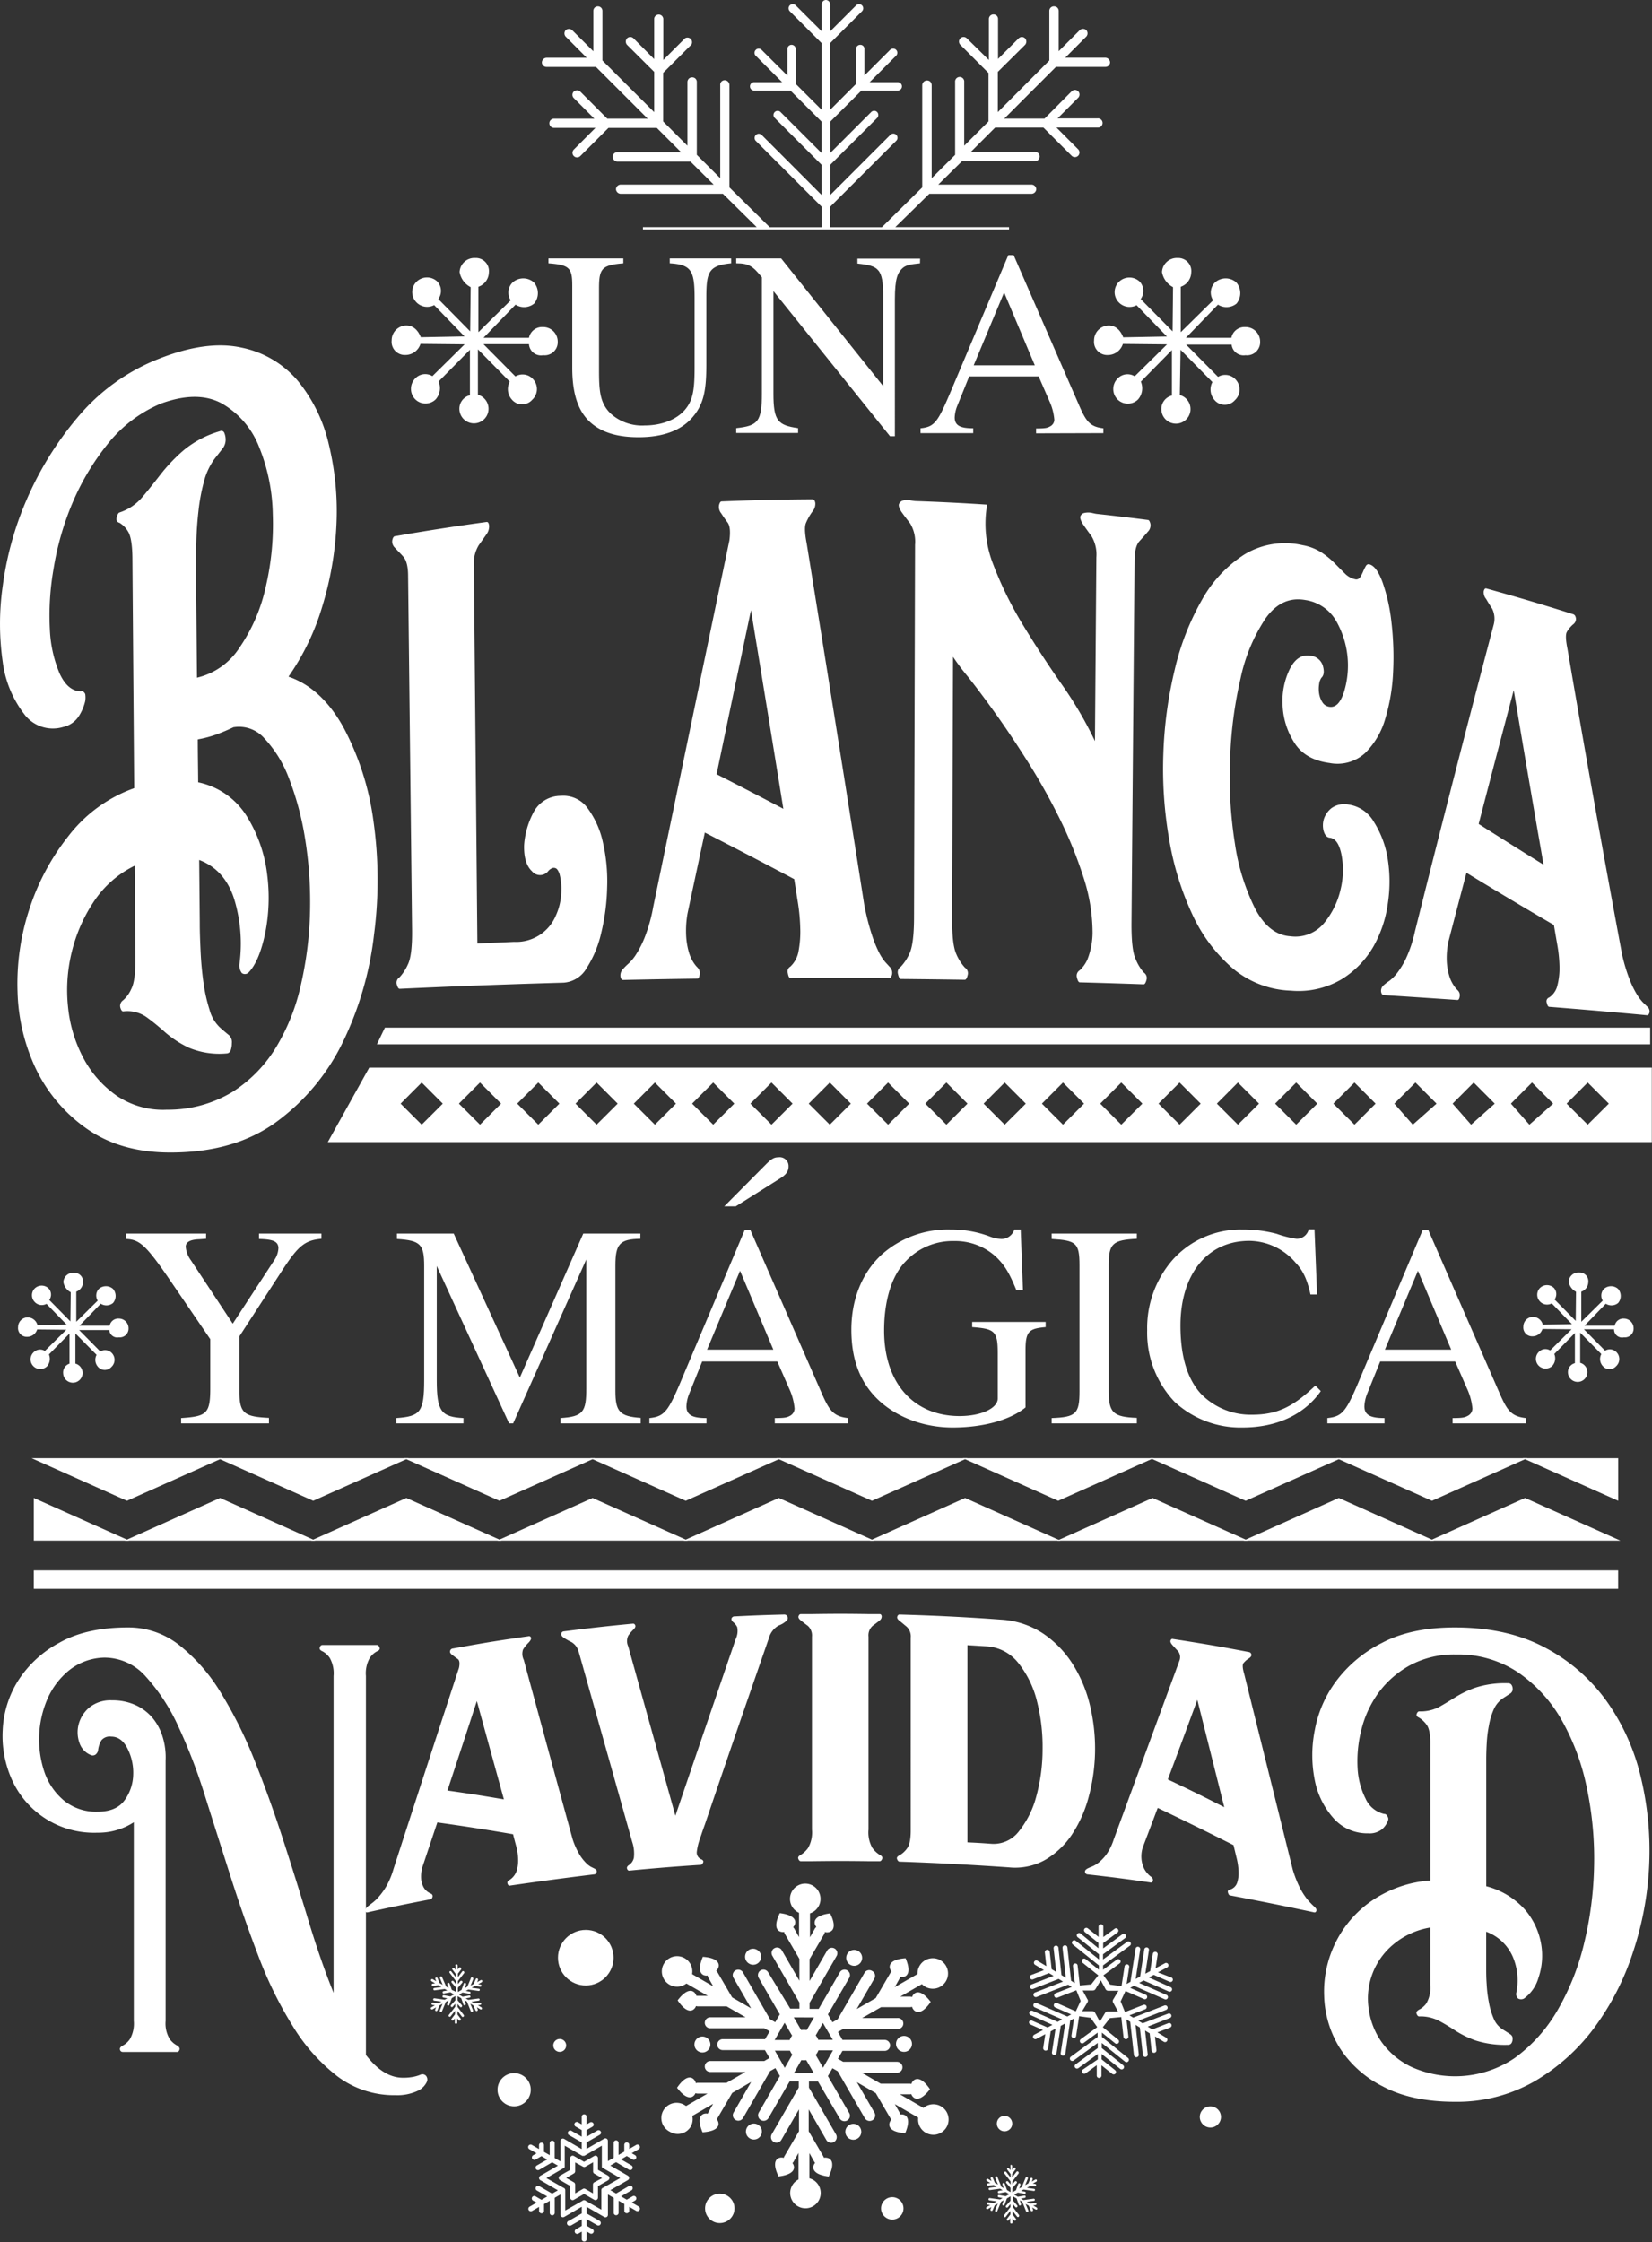 <svg xmlns="http://www.w3.org/2000/svg" viewBox="0 0 340.04 461.5"><rect x="0" y="0" width="340.04" height="461.5" fill="#333333" stroke="none"/><defs><style>.cls-1{fill:#fff;}</style></defs><title>Recurso 1</title><g id="Capa_2" data-name="Capa 2"><g id="Layer_1" data-name="Layer 1"><g id="snowflake"><path class="cls-1" d="M111.8,73.12a2.69,2.69,0,0,0,3-2.8,3,3,0,0,0-3.07-3,2.75,2.75,0,0,0-2.85,2.22l-9.36,0,6.6-6.83a3.27,3.27,0,0,0,3.81-.21,3.36,3.36,0,0,0-.06-4.39,3.31,3.31,0,0,0-4.39.06,2.94,2.94,0,0,0-.36,3.65l-6.65,6.56,0-9.35a3.19,3.19,0,0,0,2.16-2.92,2.69,2.69,0,0,0-2.8-3A3.05,3.05,0,0,0,94.6,56a4.32,4.32,0,0,0,2.28,3.11l-.1,9.1-6.56-6.65A2.86,2.86,0,0,0,90.06,58a3.09,3.09,0,0,0-4.39.06,3,3,0,0,0,0,4.12,3.08,3.08,0,0,0,3.7.63l6.25,6.44-9,.17C86,67.87,85,67,83.62,67a3.05,3.05,0,0,0-3,3.07,2.71,2.71,0,0,0,2.81,3,3.25,3.25,0,0,0,3.12-2.28l9.09.09L89,77.43a2.81,2.81,0,0,0-3.48.42,3.06,3.06,0,0,0,0,4.39,3,3,0,0,0,4.13,0,3.51,3.51,0,0,0,.63-3.71L96.73,72l0,9.36a2.85,2.85,0,0,0-2.17,2.9,3,3,0,1,0,3.81-3l0-9.35,6.56,6.65a3.25,3.25,0,0,0,.48,3.75,2.75,2.75,0,0,0,4.12,0,3,3,0,0,0,.26-4.18,2.88,2.88,0,0,0-3.7-.64l-6.57-6.64,9.36,0A2.48,2.48,0,0,0,111.8,73.12Z"/></g><g id="snowflake-2" data-name="snowflake"><path class="cls-1" d="M256.38,73.12a2.69,2.69,0,0,0,3-2.8,3,3,0,0,0-3.07-3,2.75,2.75,0,0,0-2.85,2.22l-9.36,0,6.6-6.83a3.27,3.27,0,0,0,3.81-.21,3.38,3.38,0,0,0-.06-4.39,3.31,3.31,0,0,0-4.39.06,2.94,2.94,0,0,0-.36,3.65l-6.66,6.56,0-9.35a3.19,3.19,0,0,0,2.16-2.92,2.69,2.69,0,0,0-2.81-3A3.05,3.05,0,0,0,239.18,56a4.34,4.34,0,0,0,2.27,3.11l-.09,9.1-6.56-6.65a2.86,2.86,0,0,0-.16-3.54,3.09,3.09,0,0,0-4.39.06,3,3,0,0,0,0,4.12,3.08,3.08,0,0,0,3.7.63l6.25,6.44-9,.17c-.59-1.53-1.59-2.43-3-2.43a3.05,3.05,0,0,0-3,3.07,2.71,2.71,0,0,0,2.81,3,3.25,3.25,0,0,0,3.12-2.28l9.09.09-6.66,6.57a2.81,2.81,0,0,0-3.48.42,3.06,3.06,0,0,0,0,4.39,3,3,0,0,0,4.13,0,3.49,3.49,0,0,0,.62-3.71l6.39-6.5,0,9.36a2.85,2.85,0,0,0-2.17,2.9,3,3,0,1,0,3.8-3L243,72l6.56,6.65a3.25,3.25,0,0,0,.48,3.75,2.75,2.75,0,0,0,4.12,0,3,3,0,0,0,.26-4.18,2.88,2.88,0,0,0-3.7-.64l-6.57-6.64,9.36,0A2.48,2.48,0,0,0,256.38,73.12Z"/></g><g id="snowflake-3" data-name="snowflake"><path class="cls-1" d="M334.25,275.28a1.79,1.79,0,0,0,2-1.86,2,2,0,0,0-2-2,1.81,1.81,0,0,0-1.89,1.47l-6.21,0,4.38-4.53a2.17,2.17,0,0,0,2.53-.14,2.24,2.24,0,0,0,0-2.91,2.19,2.19,0,0,0-2.91,0,2,2,0,0,0-.25,2.42l-4.41,4.35,0-6.2a2.11,2.11,0,0,0,1.43-1.94,1.78,1.78,0,0,0-1.86-2,2,2,0,0,0-2.17,1.89,2.87,2.87,0,0,0,1.51,2.07l-.06,6-4.35-4.41a1.91,1.91,0,0,0-.11-2.35,2.06,2.06,0,0,0-2.92,0,2,2,0,0,0,0,2.74,2,2,0,0,0,2.45.41l4.15,4.28-6,.11a2.11,2.11,0,0,0-2-1.61,2,2,0,0,0-2,2,1.8,1.8,0,0,0,1.87,2,2.13,2.13,0,0,0,2.06-1.51l6,.06-4.41,4.36a1.86,1.86,0,0,0-2.31.28,2,2,0,0,0,0,2.91,2,2,0,0,0,2.74,0,2.33,2.33,0,0,0,.42-2.46l4.24-4.32,0,6.21a1.9,1.9,0,0,0-1.43,1.93,2,2,0,1,0,2.52-2l0-6.21,4.35,4.41a2.15,2.15,0,0,0,.32,2.49,1.82,1.82,0,0,0,2.73,0,2,2,0,0,0,.17-2.77,1.9,1.9,0,0,0-2.45-.42l-4.36-4.41,6.21,0A1.65,1.65,0,0,0,334.25,275.28Z"/></g><g id="snowflake-4" data-name="snowflake"><path class="cls-1" d="M24.46,275.28a1.8,1.8,0,0,0,2-1.86,2,2,0,0,0-2-2,1.81,1.81,0,0,0-1.89,1.47l-6.21,0,4.38-4.53a2.15,2.15,0,0,0,2.52-.14,2.23,2.23,0,0,0,0-2.91,2.19,2.19,0,0,0-2.91,0,2,2,0,0,0-.24,2.42l-4.41,4.35,0-6.2A2.12,2.12,0,0,0,17.08,264a1.78,1.78,0,0,0-1.86-2,2,2,0,0,0-2.17,1.89A2.85,2.85,0,0,0,14.56,266l-.07,6-4.35-4.41a1.88,1.88,0,0,0-.11-2.35,2.05,2.05,0,0,0-2.91,0,2,2,0,0,0,0,2.74,2,2,0,0,0,2.45.41l4.15,4.28-6,.11a2.13,2.13,0,0,0-2-1.61,2,2,0,0,0-2,2,1.79,1.79,0,0,0,1.86,2,2.15,2.15,0,0,0,2.07-1.51l6,.06-4.41,4.36a1.88,1.88,0,0,0-2.32.28,2,2,0,0,0,0,2.91,2,2,0,0,0,2.74,0,2.33,2.33,0,0,0,.41-2.46l4.24-4.32,0,6.21A1.91,1.91,0,0,0,13,282.69a2,2,0,1,0,2.52-2l0-6.21,4.36,4.41a2.16,2.16,0,0,0,.31,2.49,1.83,1.83,0,0,0,2.74,0,2,2,0,0,0,.17-2.77,1.91,1.91,0,0,0-2.46-.42l-4.35-4.41,6.21,0A1.64,1.64,0,0,0,24.46,275.28Z"/></g><path class="cls-1" d="M66.16,255c-3.48.3-4.84,1.54-8.15,6.62l-8.74,13.47v11.34c0,4.6,1.13,5.19,6.09,5.43V293H37.28V291.9c5.26-.35,6-.89,6-6.14v-10.1l-7.74-11.34c-5.43-8-6.73-9.16-9.57-9.28v-1.12H42.42V255L41,255.1c-1.89.06-2.77.59-2.77,1.54a5.48,5.48,0,0,0,1.06,2.78l8.62,13.05,8.57-13.11a4.74,4.74,0,0,0,.83-2.48c-.06-1.3-1-1.78-4-1.84v-1.12H66.16Z"/><path class="cls-1" d="M115.36,293V291.9c4.67-.3,5.32-1.24,5.32-6.14V259.24L105.62,293h-.83L89.9,260.6v23.5c0,6.5.95,7.56,5.5,7.8V293H81.58V291.9c4.9-.35,5.73-1.18,5.73-7.8V260.6c0-4.49-.77-5.26-5.61-5.56v-1.12H93.39L107,283.57l13.06-29.65h11.75V255c-4.25.06-5.14,1.07-5.14,5.5v25.87c0,4.19.89,5.19,5.2,5.49V293Z"/><path class="cls-1" d="M159.48,293V291.9c2.12,0,2.54-.12,3.25-.53a1.73,1.73,0,0,0,.82-1.42,12.32,12.32,0,0,0-1.12-4.13L160,280.26H144.53L141.82,287a7.68,7.68,0,0,0-.53,2.48c0,1.83,1.3,2.42,4.13,2.42V293H133.67V291.9c3.42-.35,4-1.6,7.44-9.86l12.17-28.83h1.18L169,286.47c1.65,3.83,2.48,5.08,5.55,5.43V293Zm-7.15-31.42-6.79,16.24h13.64Zm5.43-22c1.07-1.06,1.6-1.36,2.48-1.36a1.82,1.82,0,0,1,2.07,1.89c0,1-.53,1.72-1.77,2.48l-9.1,5.73h-2.36Z"/><path class="cls-1" d="M215.23,273.18c-3.43.29-4.14.88-4.14,4.72v11.81c-3.24,2.66-8.91,4.14-15,4.14s-12.05-2.25-15.94-6.32c-3.31-3.49-4.91-8-4.91-13.82,0-6.5,2.37-11.93,6.32-15.53a20.44,20.44,0,0,1,14.12-5.08,22.21,22.21,0,0,1,7.85,1.35,8,8,0,0,0,2.6.59,2.8,2.8,0,0,0,2.66-1.94h1.3l.47,12.46H209.2c-1.47-3.6-2.42-5.14-4.19-6.85a12.37,12.37,0,0,0-8.62-3.25,13.25,13.25,0,0,0-9.87,4.07c-3.13,3.13-4.54,8.51-4.54,14.36,0,11,6.26,17.6,15.53,17.6,4.55,0,7.86-1.66,7.86-3.61v-9.27c0-4.61-.6-5.08-5.26-5.43v-1.07h15.12Z"/><path class="cls-1" d="M216.47,293V291.9c5-.18,5.73-.89,5.73-5.49V260.48c0-4.67-.71-5.14-5.73-5.44v-1.12H234V255c-5,.24-5.79,1-5.79,5.44v25.93c0,4.43.94,5.31,5.79,5.49V293Z"/><path class="cls-1" d="M271.87,286.35c-3.43,4.9-9.16,7.5-16.13,7.5a20,20,0,0,1-13.94-5.26,20.67,20.67,0,0,1-5.67-14.76,21.33,21.33,0,0,1,5.32-14.59,18.76,18.76,0,0,1,14.35-6.14,26.36,26.36,0,0,1,7,.88A20.47,20.47,0,0,0,266.9,255a2.54,2.54,0,0,0,2.48-1.94h1.19l.53,13.4h-1.36c-.71-3.25-1.6-5-3.07-6.55a12.68,12.68,0,0,0-9.51-4.49c-8.92,0-14.18,7.2-14.18,17.42,0,6.5,1.48,11.11,4.26,14.12a14.3,14.3,0,0,0,10.51,4.25c5.31,0,8.56-1.77,13-6Z"/><path class="cls-1" d="M299,293V291.9c2.13,0,2.54-.12,3.25-.53a1.74,1.74,0,0,0,.83-1.42,12.57,12.57,0,0,0-1.12-4.13l-2.43-5.56H284.09L281.37,287a8,8,0,0,0-.53,2.48c0,1.83,1.3,2.42,4.14,2.42V293H273.22V291.9c3.43-.35,4-1.6,7.44-9.86l12.17-28.83H294l14.53,33.26c1.65,3.83,2.48,5.08,5.55,5.43V293Zm-7.14-31.42-6.8,16.24h13.65Z"/><path class="cls-1" d="M150.5,54.2c-4.57.44-5.11,1.74-5.11,6.91V75c0,5.28-.49,8.22-2.94,11-2.29,2.61-6,4-11,4-4,0-7-.82-9.25-2.5-3-2.24-4.41-6-4.41-11.81V58.77c0-3.64-.6-4.24-4.9-4.57v-1H128.3v1c-4.36.38-5,1-5,5.12v17c0,4.24.22,6.69,2.4,8.82a9.65,9.65,0,0,0,7,2.44c3.48,0,6.53-1.19,8.27-3.21s2-4.35,2-8.76V61.28c0-5.61-.7-6.81-5.11-7.08v-1H150.5Z"/><path class="cls-1" d="M189.37,54.2c-2.07.22-2.89.38-3.6,1-1,.93-1.57,2.12-1.57,6.42V89.8h-1l-24-29.88V81c0,5.61.88,6.53,5.07,7.13v1H151.54v-1c4.46-.49,5.28-1.3,5.28-7.13V57.09c-1.8-2.24-2.61-2.89-5.28-2.89v-1h9.25l21,26.28V61c0-2.78-.22-4.41-1-5.33s-1.91-1.15-4.3-1.42v-1h12.9Z"/><path class="cls-1" d="M213.26,89.2v-1c2,0,2.34-.11,3-.49a1.57,1.57,0,0,0,.76-1.3,11.28,11.28,0,0,0-1-3.81l-2.23-5.12H199.49L197,83.65a7.19,7.19,0,0,0-.49,2.28c0,1.69,1.2,2.23,3.81,2.23v1H189.48v-1c3.15-.32,3.64-1.47,6.86-9.09l11.21-26.56h1.09L222,83.16c1.52,3.53,2.28,4.68,5.11,5v1Zm-6.58-29-6.26,15H213Z"/><polygon class="cls-1" points="6.96 308.35 26.6 317.13 6.96 317.13 6.96 308.35"/><polygon class="cls-1" points="45.3 308.35 64.93 317.13 25.66 317.13 45.3 308.35"/><polygon class="cls-1" points="83.64 308.35 103.27 317.13 64 317.13 83.64 308.35"/><polygon class="cls-1" points="121.97 308.35 141.61 317.13 102.34 317.13 121.97 308.35"/><polygon class="cls-1" points="160.31 308.35 179.94 317.13 140.68 317.13 160.31 308.35"/><polygon class="cls-1" points="198.65 308.35 218.28 317.13 179.01 317.13 198.65 308.35"/><polygon class="cls-1" points="217.81 308.93 198.18 300.16 237.45 300.16 217.81 308.93"/><polygon class="cls-1" points="179.48 308.93 159.84 300.16 199.11 300.16 179.48 308.93"/><polygon class="cls-1" points="141.14 308.93 121.51 300.16 160.78 300.16 141.14 308.93"/><polygon class="cls-1" points="237.23 308.35 256.87 317.13 217.6 317.13 237.23 308.35"/><polygon class="cls-1" points="275.57 308.35 295.2 317.13 255.94 317.13 275.57 308.35"/><polygon class="cls-1" points="313.91 308.35 333.54 317.13 294.27 317.13 313.91 308.35"/><polygon class="cls-1" points="333.08 308.93 313.44 300.16 333.08 300.16 333.08 308.93"/><polygon class="cls-1" points="294.74 308.93 275.1 300.16 314.37 300.16 294.74 308.93"/><polygon class="cls-1" points="256.4 308.93 236.77 300.16 276.04 300.16 256.4 308.93"/><polygon class="cls-1" points="102.8 308.93 83.17 300.16 122.44 300.16 102.8 308.93"/><polygon class="cls-1" points="64.47 308.93 44.83 300.16 84.1 300.16 64.47 308.93"/><polygon class="cls-1" points="26.13 308.93 6.5 300.16 45.76 300.16 26.13 308.93"/><rect class="cls-1" x="6.96" y="323.25" width="326.11" height="3.8"/><path class="cls-1" d="M59.38,139.29q6.85,2.33,11.36,10.52A57,57,0,0,1,76.87,169a86.73,86.73,0,0,1,.13,23.3,68.67,68.67,0,0,1-6.49,22.34,44.29,44.29,0,0,1-13.74,16.39c-5.84,4.21-13.08,6.22-21.74,6.21-7,0-12.74-1.75-17.31-5A31.88,31.88,0,0,1,7.38,220a39.43,39.43,0,0,1-3.77-15.86A49.12,49.12,0,0,1,6,187.27a47.91,47.91,0,0,1,8.1-15.19,29.6,29.6,0,0,1,13.52-9.84l-.36-46.9q0-4.61-.95-6a5,5,0,0,0-1.71-1.72c-.53-.15-.72-.52-.57-1.12s.33-.93.55-1a10.41,10.41,0,0,0,4.62-3.06c1.2-1.4,2.46-3,3.77-4.68a35.06,35.06,0,0,1,4.74-5,20.66,20.66,0,0,1,7.56-4,.65.65,0,0,1,.92.4,3.46,3.46,0,0,1,.25,1.14,3,3,0,0,1-.5,1.87c-.34.45-.93,1.2-1.76,2.26A13.62,13.62,0,0,0,42,99.05a39.53,39.53,0,0,0-1.14,6.06q-.37,3.27-.45,6.43c-.06,2.12-.08,4-.07,5.55v.34l.21,22.07a14.34,14.34,0,0,0,8.79-6.25,35.49,35.49,0,0,0,5.35-12.39,56.76,56.76,0,0,0,1.46-15A38.53,38.53,0,0,0,53.33,92a17.72,17.72,0,0,0-7.62-8.92q-5-2.77-12.6,0A27.77,27.77,0,0,0,22,91.6a51,51,0,0,0-7.22,12.25A58.74,58.74,0,0,0,11,117.24a55.36,55.36,0,0,0-.74,12.29,26.18,26.18,0,0,0,2,9.08c1.1,2.41,2.56,3.66,4.37,3.7.38-.1.68.09.91.56a4.65,4.65,0,0,1,0,1.44,9.86,9.86,0,0,1-1.34,3.15A5.15,5.15,0,0,1,13,149.65a7.33,7.33,0,0,1-8.07-2.73A22.25,22.25,0,0,1,.56,136.24a54.81,54.81,0,0,1,0-15.6,66.13,66.13,0,0,1,4.91-17.75A68,68,0,0,1,15.9,86,41.58,41.58,0,0,1,32.69,73.86q9.83-3.89,17-2.31a20.51,20.51,0,0,1,11.6,6.83,31.91,31.91,0,0,1,6.41,13.17A58.41,58.41,0,0,1,69.25,108a67.48,67.48,0,0,1-2.9,16.79A50.22,50.22,0,0,1,59.38,139.29Zm-25,89.14a25.58,25.58,0,0,0,13.4-3.62,28.22,28.22,0,0,0,9.06-9.25A42.65,42.65,0,0,0,62,202.44a75.07,75.07,0,0,0,1.82-14.94,81.94,81.94,0,0,0-1-14.72,60.32,60.32,0,0,0-3.32-12.5A24.74,24.74,0,0,0,54.43,152a6.93,6.93,0,0,0-6.38-2.3c-1.14.55-2.33,1.05-3.55,1.5a23.33,23.33,0,0,1-3.79,1c0,2.94.06,5.89.08,8.83a15.48,15.48,0,0,1,10.05,7.06A29.16,29.16,0,0,1,55,180.07a37.27,37.27,0,0,1-.45,12.19q-1.22,5.7-3.39,7.93a1.06,1.06,0,0,1-1.39.1,2.62,2.62,0,0,1-.48-1.86,31.45,31.45,0,0,0-1.06-13.28c-1.27-4.07-3.69-6.79-7.23-8.13l.12,12.9v.34c0,1.58.07,3.44.17,5.59s.29,4.25.58,6.33a33.71,33.71,0,0,0,1.27,5.7,7.68,7.68,0,0,0,2.24,3.72c.85.75,1.46,1.26,1.81,1.53a2,2,0,0,1,.53,1.61,4.51,4.51,0,0,1-.21,1.39.94.94,0,0,1-.92.72,16.25,16.25,0,0,1-7.71-1.18,21.5,21.5,0,0,1-4.89-3.18q-2-1.8-3.89-3.16a6.86,6.86,0,0,0-4.74-1.14c-.24,0-.43-.25-.59-.78a1.4,1.4,0,0,1,.57-1.51A6.57,6.57,0,0,0,27,203.62c.61-1.14.9-3.26.87-6.33q-.06-9.54-.14-19.09a21.28,21.28,0,0,0-8.44,7.42A32.43,32.43,0,0,0,14.76,196,32.83,32.83,0,0,0,14,207.24a28.26,28.26,0,0,0,3.11,10.45,22,22,0,0,0,6.81,7.79A17,17,0,0,0,34.37,228.43Z"/><path class="cls-1" d="M115.43,163.82a6.15,6.15,0,0,1,5.52,2.54,18.33,18.33,0,0,1,3.14,7,35.72,35.72,0,0,1,.88,9.31,44.07,44.07,0,0,1-1.22,9.38,22.89,22.89,0,0,1-3,7.23,5.93,5.93,0,0,1-4.76,3q-16.87.48-33.72,1.26c-.23,0-.43-.28-.59-.88a1.3,1.3,0,0,1,.56-1.49,9.65,9.65,0,0,0,1.72-2.65c.61-1.25.89-3.59.86-7L84,118.57c0-2-.36-3.28-1-4s-1.24-1.29-1.71-1.82a1.75,1.75,0,0,1-.54-1.55c.11-.51.28-.78.52-.82q9.44-1.65,18.93-2.94c.23,0,.39.2.47.69a2.72,2.72,0,0,1-.45,1.73q-.7,1-1.68,2.37a7.27,7.27,0,0,0-1,4.32l.72,77.67,7.57-.34a8.85,8.85,0,0,0,8.58-5.41,12.57,12.57,0,0,0,1.13-5.13,11.74,11.74,0,0,0-.38-3.46c-.24-.68-.51-1.07-.83-1.18a1,1,0,0,0-.93.14,1.94,1.94,0,0,0-.58.5,2.14,2.14,0,0,1-3.32,0q-1.71-1.59-1.62-5.34a16.79,16.79,0,0,1,1.87-6.66A6.3,6.3,0,0,1,115.43,163.82Z"/><path class="cls-1" d="M183.1,199a1.72,1.72,0,0,1,.52,1.55c-.12.52-.29.77-.53.77q-10.2-.06-20.41,0c-.23,0-.4-.32-.52-1a1.15,1.15,0,0,1,.52-1.35,5.64,5.64,0,0,0,1.69-3.2,21.41,21.41,0,0,0,.35-4.65,40,40,0,0,0-.47-5.22c-.28-1.74-.53-3.38-.77-4.93q-9.18-4.87-18.4-9.59-1.79,8.33-3.56,16.64a20.72,20.72,0,0,0-.27,4.91,15,15,0,0,0,.6,3.26,7.87,7.87,0,0,0,.94,2,6.17,6.17,0,0,0,.76.95,1.6,1.6,0,0,1,.47,1.44c-.07.57-.23.87-.46.87q-7.63.1-15.27.27c-.31,0-.5-.24-.58-.75a1.87,1.87,0,0,1,.57-1.54,10.6,10.6,0,0,1,1-1,9.35,9.35,0,0,0,1.57-1.85,20.85,20.85,0,0,0,1.84-3.59,33.13,33.13,0,0,0,1.78-6.37q7.76-37.51,15.67-75.4c.23-1.81.11-3-.37-3.65s-.91-1.25-1.3-1.88A2.08,2.08,0,0,1,148,104c.12-.51.29-.78.53-.79l2.37-.09q8.16-.3,16.32-.34c.32,0,.52.26.6.77a2.47,2.47,0,0,1-.59,1.75,11.14,11.14,0,0,0-1.36,2.42c-.28.71-.22,2.1.18,4.16q6,37.11,11.84,74.33a49.79,49.79,0,0,0,1.63,6.39A25.18,25.18,0,0,0,181,196.2a10.71,10.71,0,0,0,1.22,1.84Zm-21.86-32.52q-3.31-20.48-6.66-40.88-3.56,16.9-7.08,33.77Q154.39,162.88,161.24,166.49Z"/><path class="cls-1" d="M235.42,200.18a1.34,1.34,0,0,1,.57,1.52c-.16.62-.36.93-.59.92q-6.57-.23-13.15-.41c-.23,0-.43-.33-.58-1a1.31,1.31,0,0,1,.6-1.5,7,7,0,0,0,1.53-2.13,15.44,15.44,0,0,0,1.09-5.55,36.91,36.91,0,0,0-1.9-11.53,86.68,86.68,0,0,0-4.88-12,128.66,128.66,0,0,0-6.48-11.58q-3.54-5.61-6.75-10.09t-5.66-7.55a47.85,47.85,0,0,1-3.05-4.07q-.1,27-.2,53.91c0,3.6.28,6,.9,7.34a9.81,9.81,0,0,0,1.74,2.72,1.36,1.36,0,0,1,.57,1.55c-.15.63-.35.95-.58.95q-6.58-.1-13.18-.16c-.23,0-.42-.32-.58-1a1.35,1.35,0,0,1,.59-1.54,9.83,9.83,0,0,0,1.76-2.68q.93-1.93.95-7.33l.21-76.83a7.29,7.29,0,0,0-1-4.38c-.67-.86-1.24-1.61-1.71-2.27s-.75-1.38-.59-1.76A1.28,1.28,0,0,1,186,103a3.52,3.52,0,0,1,1.42,0c.51.09.85.13,1,.14q7.38.25,14.77.74a22.75,22.75,0,0,0,1.24,12.27,76,76,0,0,0,6.11,12.45q3.8,6.27,8,12.27a79.44,79.44,0,0,1,6.84,11.68l.29-37.83a7.38,7.38,0,0,0-1-4.36c-.66-.89-1.22-1.67-1.69-2.36s-.74-1.4-.58-1.76a1.12,1.12,0,0,1,.89-.67,3.58,3.58,0,0,1,1.41,0c.51.12.85.19,1,.21q5.29.57,10.58,1.25c.23,0,.4.31.52.82a1.87,1.87,0,0,1-.55,1.62c-.47.57-1.05,1.21-1.72,1.94s-1,2.11-1,4.11l-.63,74.77c0,3.5.26,5.9.87,7.17A9.67,9.67,0,0,0,235.42,200.18Z"/><path class="cls-1" d="M272,139.51a2.89,2.89,0,0,0-.48,1.35,6.34,6.34,0,0,0,0,1.89,4.7,4.7,0,0,0,.68,1.81,2,2,0,0,0,1.44.93c1.24.19,2.21-.75,2.93-2.83A18.53,18.53,0,0,0,275.13,128a8.8,8.8,0,0,0-6.46-4.49q-4.87-.87-8.18,3.8a35.45,35.45,0,0,0-5.14,12.34,85.74,85.74,0,0,0-2.16,16.83,87.19,87.19,0,0,0,1,17.17,44.15,44.15,0,0,0,4.17,13.41c1.9,3.6,4.32,5.48,7.26,5.67a7.65,7.65,0,0,0,7-2.81,16.73,16.73,0,0,0,3.32-6.83,16.9,16.9,0,0,0,.2-7.09c-.44-2.23-1.24-3.42-2.4-3.55-.62-.06-1-.5-1.26-1.3a4.49,4.49,0,0,1,0-2.49,4.69,4.69,0,0,1,1.6-2.32,4.53,4.53,0,0,1,3.54-.72,7.17,7.17,0,0,1,5.17,3.56,20.08,20.08,0,0,1,2.82,7.43,29.81,29.81,0,0,1,.07,9.26,24.71,24.71,0,0,1-3,9,19.14,19.14,0,0,1-6.5,6.69,17.46,17.46,0,0,1-10.47,2.36,19.63,19.63,0,0,1-12-4.61,32.72,32.72,0,0,1-8.32-11.15,60.15,60.15,0,0,1-4.75-15.47,84.43,84.43,0,0,1-1.18-17.54,85.5,85.5,0,0,1,2.32-17.22,53.38,53.38,0,0,1,5.63-14.47,26.33,26.33,0,0,1,8.8-9.37,16.12,16.12,0,0,1,11.91-1.87,10.61,10.61,0,0,1,3.87,1.49,16.83,16.83,0,0,1,2.76,2.26c.81.82,1.51,1.53,2.12,2.13a4.26,4.26,0,0,0,2.08,1.14.92.92,0,0,0,1-.4,7,7,0,0,0,.59-1.11c.16-.38.34-.75.54-1.12s.44-.52.75-.45q1.5.33,2.74,3.68A36.68,36.68,0,0,1,286.4,128a62.06,62.06,0,0,1,.36,10.11,39.06,39.06,0,0,1-1.6,9.75A16.13,16.13,0,0,1,281,155a8.44,8.44,0,0,1-7.32,2.06c-3.4-.45-5.84-1.86-7.32-4.28a15.43,15.43,0,0,1-2.36-7.74,14.94,14.94,0,0,1,1.47-7.3q1.6-3.2,4.27-2.76a2.94,2.94,0,0,1,2.53,2C272.62,138.18,272.53,139,272,139.51Z"/><path class="cls-1" d="M339,207.15a1.31,1.31,0,0,1,.52,1.27c-.12.39-.29.58-.52.56q-10-.93-20.11-1.73c-.23,0-.4-.31-.52-.86a.84.84,0,0,1,.53-1.08,4.08,4.08,0,0,0,1.68-2.51A14.35,14.35,0,0,0,321,199a28.74,28.74,0,0,0-.43-4.39q-.39-2.22-.72-4.2-9-5.25-18-10.75-1.85,7-3.71,14.15a16.22,16.22,0,0,0-.33,4.31,13,13,0,0,0,.55,2.94,7.41,7.41,0,0,0,.91,1.85,5.63,5.63,0,0,0,.74.9,1.41,1.41,0,0,1,.45,1.3c-.08.5-.24.75-.47.73q-7.56-.52-15.14-1c-.31,0-.5-.26-.58-.73a1.53,1.53,0,0,1,.6-1.36,7.73,7.73,0,0,1,1.05-.8,8.62,8.62,0,0,0,1.58-1.55,17.14,17.14,0,0,0,1.88-3.06,26.22,26.22,0,0,0,1.85-5.55c5.46-21.86,10.89-43,16.23-63.22a4.7,4.7,0,0,0-.31-3.26c-.45-.67-.86-1.34-1.24-2a2.13,2.13,0,0,1-.5-1.65c.12-.41.29-.59.52-.53l2.28.64q7.85,2.2,15.61,4.67c.3.1.48.37.56.82a1.37,1.37,0,0,1-.57,1.26,6.13,6.13,0,0,0-1.31,1.59c-.27.51-.22,1.68.15,3.5q5.53,32.39,11.23,62.86a35.48,35.48,0,0,0,1.6,5.28,19,19,0,0,0,1.48,3,10.06,10.06,0,0,0,1.2,1.58ZM317.72,178q-3.09-17.69-6.14-35.93-3.58,13.51-7.22,27.54Q311,173.82,317.72,178Z"/><path class="cls-1" d="M76,219.77,67.47,235.1H340V219.77ZM86.8,231.51l-4.34-4.33,4.34-4.35,4.34,4.35Zm12,0-4.34-4.33,4.34-4.35,4.34,4.35Zm12,0-4.34-4.33,4.34-4.35,4.34,4.35Zm12,0-4.34-4.33,4.34-4.35,4.34,4.35Zm12,0-4.34-4.33,4.34-4.35,4.34,4.35Zm12,0h0l-4.34-4.33,4.34-4.35h0l4.34,4.35Zm12,0-4.34-4.33,4.34-4.35,4.34,4.35Zm12,0-4.34-4.33,4.34-4.35,4.34,4.35Zm12,0-4.34-4.33,4.34-4.35,4.34,4.35Zm12,0-4.34-4.33,4.34-4.35,4.34,4.35Zm12,0h0l-4.34-4.33,4.34-4.35h0l4.34,4.35Zm12,0-4.34-4.33,4.34-4.35,4.34,4.35Zm12,0-4.34-4.33,4.34-4.35,4.34,4.35Zm12,0-4.34-4.33,4.34-4.35,4.34,4.35Zm12,0-4.33-4.33,4.33-4.35,4.35,4.35Zm12,0h0l-4.34-4.33,4.34-4.35h0l4.34,4.35Zm12,0-4.35-4.33,4.35-4.35,4.34,4.35Zm12,0L287,227.18l4.35-4.35,4.34,4.35Zm12,0L299,227.18l4.34-4.35,4.33,4.35Zm12,0L311,227.18l4.34-4.35,4.35,4.35Zm12,0-4.34-4.33,4.34-4.35,4.35,4.35Z"/><polygon class="cls-1" points="339.66 214.97 77.58 214.97 79.23 211.53 339.66 211.53 339.66 214.97"/><path class="cls-1" d="M87.69,427.29a1.19,1.19,0,0,1,.19,1.2,3.87,3.87,0,0,1-2,1.94,9.85,9.85,0,0,1-4.44.85,19.38,19.38,0,0,1-12-3.89,38,38,0,0,1-9.12-10.23,81.59,81.59,0,0,1-7.09-14.41q-3.09-8.07-5.78-16.51t-5.24-16.5a114.19,114.19,0,0,0-5.53-14.42A39.7,39.7,0,0,0,30,345.1a11.33,11.33,0,0,0-8.52-3.89,12,12,0,0,0-7.24,2.6,15.65,15.65,0,0,0-4.48,5.91,21.1,21.1,0,0,0-.6,15.1,13.2,13.2,0,0,0,4,5.81,10.44,10.44,0,0,0,6.93,2.3q3.89,0,5.59-2.41a9.31,9.31,0,0,0,1.74-5.32,11,11,0,0,0-1.2-5.32c-.83-1.61-1.94-2.41-3.34-2.41a2.23,2.23,0,0,0-2,.75,5.07,5.07,0,0,0-.7,2.14,1.47,1.47,0,0,1-.5.8,1,1,0,0,1-1,.1,4.05,4.05,0,0,1-2.34-2.54,6.47,6.47,0,0,1-.15-3.8,6.82,6.82,0,0,1,2.19-3.44A6.89,6.89,0,0,1,23.05,350a11.34,11.34,0,0,1,5,1.05,9.89,9.89,0,0,1,3.49,2.75,11.18,11.18,0,0,1,2,3.94,14.2,14.2,0,0,1,.55,4.65V416a6.17,6.17,0,0,0,.85,3.74,4.44,4.44,0,0,0,1.55,1.34c.4.27.55.55.45.85s-.25.45-.45.45H25.25a.56.56,0,0,1-.55-.45c-.1-.3.08-.58.55-.85a4.1,4.1,0,0,0,1.49-1.34,6.45,6.45,0,0,0,.8-3.74v-40.9a13.4,13.4,0,0,1-7.48,2.15,18.52,18.52,0,0,1-17.65-11A21.93,21.93,0,0,1,.56,356.12,20.8,20.8,0,0,1,3.7,346a22.78,22.78,0,0,1,8.48-7.83Q17.76,335,26.34,335A16.86,16.86,0,0,1,37,338.72a36.7,36.7,0,0,1,8.52,9.82,90.21,90.21,0,0,1,6.94,14q3.14,7.88,5.83,16.2t5.19,16.56q2.49,8.24,5.18,14.91V345a6.47,6.47,0,0,0-.79-3.74,4.24,4.24,0,0,0-1.5-1.35c-.47-.2-.65-.46-.55-.79s.28-.5.55-.5H77.61c.2,0,.37.16.5.5s0,.59-.5.79a4.14,4.14,0,0,0-1.49,1.35,6.38,6.38,0,0,0-.8,3.74v78q3.59,4.68,7.58,4.69c.46,0,1,0,1.64-.1a7.78,7.78,0,0,0,1.95-.5A1,1,0,0,1,87.69,427.29Z"/><path class="cls-1" d="M299.44,335q10.88,0,18.65,4.19a36.43,36.43,0,0,1,12.67,11.07,44.52,44.52,0,0,1,7,15.66,64.68,64.68,0,0,1,1.7,17.9,66.19,66.19,0,0,1-3.29,17.9,54.39,54.39,0,0,1-8,15.66,41.08,41.08,0,0,1-12.37,11.08,32,32,0,0,1-16.31,4.18q-9,0-14.91-3.19a22.51,22.51,0,0,1-8.88-8,21.41,21.41,0,0,1-3.14-10.57,22.7,22.7,0,0,1,9.63-19.5,24.36,24.36,0,0,1,12.22-4.29V358.77c0-1.87-.27-3.13-.8-3.79a5.55,5.55,0,0,0-1.5-1.4c-.46-.2-.63-.47-.5-.8s.3-.5.5-.5a8.26,8.26,0,0,0,4.09-.9c1.06-.59,2.18-1.28,3.34-2a20.44,20.44,0,0,1,4.19-2,19.74,19.74,0,0,1,6.63-.9.8.8,0,0,1,.8.4,1.5,1.5,0,0,1,.2.69,1.11,1.11,0,0,1-.45,1l-1.54,1a5.48,5.48,0,0,0-1.9,2.29,14.35,14.35,0,0,0-1,3.34,26.12,26.12,0,0,0-.45,3.7c-.07,1.23-.1,2.31-.1,3.24v26.13a16.1,16.1,0,0,1,8.13,5,14.8,14.8,0,0,1,3.19,7,14,14,0,0,1-.55,6.78,8,8,0,0,1-3,4.34,1.28,1.28,0,0,1-1.2,0,1.22,1.22,0,0,1-.4-1.1,12.43,12.43,0,0,0-.65-7.38,9.55,9.55,0,0,0-5.53-5.28v7.48c0,.93,0,2,.1,3.29a26,26,0,0,0,.45,3.74,15.09,15.09,0,0,0,1,3.39,4.74,4.74,0,0,0,1.9,2.24c.73.47,1.24.78,1.54,1a1,1,0,0,1,.45.95,1.72,1.72,0,0,1-.2.8.81.81,0,0,1-.8.4,19.74,19.74,0,0,1-6.63-.9,20.44,20.44,0,0,1-4.19-2.05c-1.16-.76-2.28-1.44-3.34-2a8.26,8.26,0,0,0-4.09-.9c-.2,0-.36-.17-.5-.5s0-.63.5-.9a4.2,4.2,0,0,0,1.5-1.29,6.43,6.43,0,0,0,.8-3.79V396.77a15.82,15.82,0,0,0-7.68,3.54,14.47,14.47,0,0,0-5,13.16,15.39,15.39,0,0,0,2.64,6.84,16,16,0,0,0,6,5.08,21.9,21.9,0,0,0,21.39-1.74,31.73,31.73,0,0,0,8.83-9.83A50.59,50.59,0,0,0,326.07,400a72.53,72.53,0,0,0,2.05-16,70.49,70.49,0,0,0-1.5-16,47.34,47.34,0,0,0-5.13-13.86,29.71,29.71,0,0,0-8.93-9.83,22.1,22.1,0,0,0-12.82-3.74,19.09,19.09,0,0,0-9.67,2.3,20,20,0,0,0-6.44,5.73,21.9,21.9,0,0,0-3.44,7.58,26.09,26.09,0,0,0-.75,7.78,15.75,15.75,0,0,0,1.65,6.29,5.55,5.55,0,0,0,3.79,3.14.71.71,0,0,1,.7.5.86.86,0,0,1,.1.89,4.3,4.3,0,0,1-1.2,1.75,4.09,4.09,0,0,1-2.89.85,9.21,9.21,0,0,1-7.13-3.14,16.5,16.5,0,0,1-3.84-7.83,26.24,26.24,0,0,1,0-10.23A24.23,24.23,0,0,1,275.06,346a26.83,26.83,0,0,1,9.42-7.83Q290.47,335,299.44,335Z"/><path class="cls-1" d="M122.35,384.63c.4.21.55.46.45.74s-.25.43-.45.45c-5.83.71-11.63,1.48-17.44,2.33-.2,0-.35-.11-.45-.43s.05-.57.45-.76a3.59,3.59,0,0,0,1.44-1.87,7.27,7.27,0,0,0,.3-2.44,11.16,11.16,0,0,0-.4-2.63c-.23-.86-.45-1.68-.64-2.45q-7.77-1.35-15.59-2.43c-1.23,3.66-1.84,5.5-3.07,9.17a7,7,0,0,0-.25,2.59,4.44,4.44,0,0,0,.5,1.6,2.88,2.88,0,0,0,.79.89,3.46,3.46,0,0,0,.64.38.55.55,0,0,1,.4.67c-.07.31-.2.48-.4.52-5.18,1-7.77,1.53-12.94,2.68a.37.37,0,0,1-.49-.29c-.06-.25.1-.55.49-.91.2-.17.5-.4.89-.69a9,9,0,0,0,1.33-1.24,14.24,14.24,0,0,0,1.58-2.18A16.31,16.31,0,0,0,81,384.71Q87.71,364,94.48,343.3c.2-1,.1-1.58-.3-1.84s-.76-.56-1.09-.8-.54-.53-.44-.82a.62.62,0,0,1,.44-.48l2-.35c5.47-1,8.21-1.41,13.71-2.2a.4.4,0,0,1,.5.32c.06.26-.11.58-.5,1a7.17,7.17,0,0,0-1.14,1.42,2.77,2.77,0,0,0,.15,2.12q5,18.47,10.06,36.94a15.69,15.69,0,0,0,1.4,3.12,9.06,9.06,0,0,0,1.3,1.69,5,5,0,0,0,1,.82Zm-18.63-14.24q-2.79-10.12-5.57-20.24-3,9.21-6.05,18.42C96.74,369.23,99.06,369.6,103.72,370.39Z"/><path class="cls-1" d="M162.06,332.71a.73.73,0,0,1-.15.9,4.8,4.8,0,0,1-1.65,1,4.25,4.25,0,0,0-2,2.61q-3.3,9.5-6.57,19t-6.56,19.22c-.27.74-.61,1.71-1,2.9a12,12,0,0,0-.7,2.79,1.5,1.5,0,0,0,.8,1.55c.45.17.64.4.5.71s-.3.47-.5.48c-4.9.31-9.82.71-14.71,1.19-.2,0-.35-.11-.45-.4s.07-.55.45-.79a2.39,2.39,0,0,0,.95-1.44,7.56,7.56,0,0,0-.35-3.31q-5.49-19.56-11-39.1v.1a3.16,3.16,0,0,0-1.5-2.11,11.83,11.83,0,0,1-1.59-.9c-.4-.28-.57-.56-.5-.83a.55.55,0,0,1,.5-.47c4.74-.61,9.51-1.15,14.28-1.59.2,0,.35.1.45.35s-.05.57-.45.94a7.41,7.41,0,0,0-1,1.2,2.57,2.57,0,0,0,0,2.19q4.86,17.43,9.71,34.86,6.18-18.19,12.42-36.38a3.9,3.9,0,0,0,.3-2.45,2.94,2.94,0,0,0-.8-1c-.33-.28-.45-.59-.35-.83a.65.65,0,0,1,.65-.38c4.05-.2,6.08-.28,10.13-.38A.71.71,0,0,1,162.06,332.71Z"/><path class="cls-1" d="M181.08,381.82c.43.22.63.48.5.81s-.3.49-.5.49l-2.31,0c-4.66-.06-7-.06-11.64,0l-2.31,0c-.2,0-.37-.16-.5-.49s.07-.58.5-.81a5.35,5.35,0,0,0,1.51-1.42,6.46,6.46,0,0,0,.8-3.8V336.9a2.65,2.65,0,0,0-.85-2.23c-.57-.42-1.06-.8-1.46-1.12s-.55-.62-.45-.89.25-.4.45-.41l2.31,0c4.65-.07,7-.07,11.64,0l2.31,0c.2,0,.33.14.4.4a1,1,0,0,1-.4.89c-.37.33-.89.7-1.46,1.13a2.6,2.6,0,0,0-.85,2.23v39.7a6.46,6.46,0,0,0,.8,3.8A5.35,5.35,0,0,0,181.08,381.82Z"/><path class="cls-1" d="M206,333.39a17.57,17.57,0,0,1,8.81,2.93,21.42,21.42,0,0,1,6.1,6.4,28.11,28.11,0,0,1,3.49,8.51,38.2,38.2,0,0,1-.3,18.62,26,26,0,0,1-3.44,7.75,16.8,16.8,0,0,1-5.5,5.23,12.62,12.62,0,0,1-7.46,1.56q-11.27-.79-22.55-1.18c-.2,0-.37-.18-.5-.51s.07-.59.5-.79a4.93,4.93,0,0,0,1.5-1.35c.54-.65.81-1.91.81-3.77V337.1a2.71,2.71,0,0,0-.86-2.27c-.56-.45-1-.85-1.45-1.19s-.55-.65-.45-.91.25-.4.45-.39l2.31.07Q196.77,332.71,206,333.39Zm-2,46.14A6.54,6.54,0,0,0,209.7,377a19.31,19.31,0,0,0,3.6-7.2,36.74,36.74,0,0,0,1.3-9.69,38.07,38.07,0,0,0-1.15-9.9,20.36,20.36,0,0,0-3.8-7.84,9,9,0,0,0-6.61-3.48l-3.91-.24v40.59C201.09,379.33,202.07,379.39,204,379.53Z"/><path class="cls-1" d="M270.5,392.45c.4.35.54.65.45.9s-.25.34-.45.3c-5.76-1.24-11.51-2.4-17.3-3.49-.19,0-.34-.23-.44-.58s.05-.56.44-.62a2.25,2.25,0,0,0,1.44-1.38,6.46,6.46,0,0,0,.3-2.34,13.52,13.52,0,0,0-.4-2.77c-.23-.94-.44-1.83-.64-2.66q-7.77-3.92-15.6-7.66l-3.08,8.14a6.15,6.15,0,0,0-.25,2.5,5.85,5.85,0,0,0,.49,1.77,4.93,4.93,0,0,0,.8,1.16,4.41,4.41,0,0,0,.65.59.8.8,0,0,1,.4.81c-.07.29-.2.42-.4.39-5.22-.75-7.83-1.09-13.07-1.68a.56.56,0,0,1-.5-.46c-.06-.27.1-.52.5-.74a8.89,8.89,0,0,1,.9-.4,5.49,5.49,0,0,0,1.35-.79,8.74,8.74,0,0,0,1.6-1.65,11,11,0,0,0,1.54-3.1q6.77-18.45,13.55-36.88a2,2,0,0,0-.3-1.94c-.4-.39-.76-.81-1.09-1.17s-.55-.71-.45-1,.25-.37.45-.33l2,.31c5.48.87,8.22,1.34,13.69,2.39a.58.58,0,0,1,.49.49c.07.28-.11.54-.49.8a4.37,4.37,0,0,0-1.14,1c-.23.33-.18,1.05.15,2.18q5,20.14,10,40.29a22.57,22.57,0,0,0,1.39,3.59,13.47,13.47,0,0,0,1.28,2.12,9.06,9.06,0,0,0,1,1.18C270.06,392.05,270.31,392.27,270.5,392.45ZM252,372l-5.55-22.1q-3,8.19-6.07,16.39C245.05,368.5,247.37,369.64,252,372Z"/><g id="snowflake-5" data-name="snowflake"><path class="cls-1" d="M174.22,438a1.64,1.64,0,1,0,2.25-.6A1.65,1.65,0,0,0,174.22,438Z"/><path class="cls-1" d="M184.65,419.91a1.64,1.64,0,1,0,2.24-.61A1.64,1.64,0,0,0,184.65,419.91Z"/><path class="cls-1" d="M146,421.67a1.64,1.64,0,1,0-2.24.6A1.63,1.63,0,0,0,146,421.67Z"/><path class="cls-1" d="M156.45,403.61a1.63,1.63,0,0,0-.6-2.24,1.64,1.64,0,1,0-1.64,2.84A1.63,1.63,0,0,0,156.45,403.61Z"/><path class="cls-1" d="M175,404.43a1.64,1.64,0,1,0-.6-2.24A1.64,1.64,0,0,0,175,404.43Z"/><path class="cls-1" d="M156.6,439.59a1.63,1.63,0,0,0-.6-2.24,1.64,1.64,0,1,0,.6,2.24Z"/><path class="cls-1" d="M142.15,437.8a3.1,3.1,0,0,0,.35-2.25l4.29-2.49-1,1.79a.82.82,0,0,0-.1.24c-.83-.18-2.61.21-1.08,3.83l0,0h0v0c4-.28,3.46-2.08,2.9-2.72a.72.72,0,0,0,.21-.25l3-5.14,3.9-2.26L151,434.85a1.11,1.11,0,0,0,.41,1.53,1.13,1.13,0,0,0,1.54-.41l5.57-9.65,1.08-.61.93,1.62-4.34,7.52a1.12,1.12,0,1,0,2,1.12l4.34-7.51h1.88v1.24l-5.57,9.65a1.12,1.12,0,1,0,2,1.12l3.62-6.27v4.5l-3,5.15a1,1,0,0,0-.13.34c-.7-.26-2.92,0-1.07,3.82v0h0v0l0,0c3.71-.46,3.39-2.07,2.85-2.75a1.26,1.26,0,0,0,.25-.31l1-1.77v5.45a3.09,3.09,0,0,0-1.29,1.22,3.14,3.14,0,1,0,4.29-1.15,3.57,3.57,0,0,0-.76-.31V443.2l1,1.78a1,1,0,0,0,.18.23c-.57.65-1,2.34,2.8,2.82v0l0,0h0c1.77-3.64-.15-4-1-3.87a1.25,1.25,0,0,0-.12-.3l-3-5.15v-4.5l3.62,6.28a1.13,1.13,0,0,0,2-1.13l-5.57-9.65v-1.24h1.87L172.8,436a1.13,1.13,0,1,0,1.95-1.13l-4.34-7.52.94-1.62,1.08.62L178,436a1.13,1.13,0,0,0,2-1.12l-3.63-6.28,3.89,2.25,3,5.15a1,1,0,0,0,.25.29c-.58.54-1.35,2.52,2.81,2.82l0,0v0h0v0c1.48-3.52-.16-4-1-3.84a1.09,1.09,0,0,0-.13-.37l-1-1.78L189,435.9s0,0,0,0a3.14,3.14,0,1,0,1.08-2l-4.85-2.8h2a1,1,0,0,0,.34-.05c.28.82,1.5,2.07,3.85-1h0v0h0c-2.29-3.38-3.61-1.86-3.83-1.08a1.36,1.36,0,0,0-.36-.06h-5.95l-3.89-2.24h7.24a1.13,1.13,0,1,0,0-2.26H173.55l-1.08-.62.94-1.63h8.69a1.13,1.13,0,0,0,1.12-1.13,1.14,1.14,0,0,0-1.12-1.13h-8.69l-.93-1.63,1.07-.62H184.7a1.13,1.13,0,1,0,0-2.25h-7.24l3.9-2.24h5.94a1.18,1.18,0,0,0,.43-.08c.17.75,1.49,2.44,3.84-1h0v0h0c-2.32-3.07-3.56-1.84-3.84-1a1,1,0,0,0-.43-.09h-2l4.46-2.57a3.44,3.44,0,0,0,.66.52,3.14,3.14,0,1,0-1.56-2.6l-4.69,2.7,1-1.78a.89.89,0,0,0,.13-.34c.83.2,2.63-.19,1.1-3.83v0h0v0c-4,.28-3.43,2.15-2.87,2.75a1.21,1.21,0,0,0-.28.31l-3,5.15-3.91,2.25,3.63-6.28a1.11,1.11,0,0,0-.41-1.53A1.13,1.13,0,0,0,178,406l-5.58,9.65-1.07.62-.94-1.62.4-.67h0l4-6.86a1.13,1.13,0,0,0-.42-1.53,1.11,1.11,0,0,0-1.53.41l-4.35,7.52h-1.87v-1.25l5.57-9.65a1.13,1.13,0,0,0-.42-1.53,1.12,1.12,0,0,0-1.53.41l-3.62,6.27v-4.5l3-5.14a1.08,1.08,0,0,0,.14-.44c.7.26,3,0,1.09-3.83v0h0v0c-3.79.48-3.38,2.14-2.83,2.8a1,1,0,0,0-.32.35l-1,1.77v-4.92a3.14,3.14,0,1,0-2.53-.26l.28.15v5l-1-1.79a1.78,1.78,0,0,0-.22-.26c.59-.59,1.24-2.39-2.74-2.89v0l0,0h0v0c-1.73,3.56.08,4,.91,3.87a1,1,0,0,0,.12.39l3,5.15v4.5l-3.62-6.28a1.12,1.12,0,0,0-1.54-.4,1,1,0,0,0-.41.4,1.14,1.14,0,0,0,0,1.13l5.58,9.65v1.24h-1.89L158.12,406a1.13,1.13,0,0,0-1.54-.42,1.21,1.21,0,0,0-.42.42,1.17,1.17,0,0,0,0,1.12l4.35,7.52-.94,1.62-1.08-.62L152.93,406a1.14,1.14,0,0,0-1.54-.41,1,1,0,0,0-.41.41,1.09,1.09,0,0,0,0,1.13l3.62,6.27-3.9-2.25-3-5.15a1.53,1.53,0,0,0-.29-.33c.57-.41,1.61-2.55-2.74-2.87v0h0l0,0c-1.46,3.45.1,4,1,3.85a1,1,0,0,0,.14.46l1,1.77-4.35-2.52a3.14,3.14,0,1,0-1.17,1.93l4.4,2.54h-2.05a1.53,1.53,0,0,0-.3,0c-.21-.8-1.45-2.24-3.86.93h0l0,0,0,0h0c2.19,3.25,3.49,2,3.79,1.17a1.1,1.1,0,0,0,.36.07h5.94l3.9,2.25h-7.25a1.13,1.13,0,0,0-1,.57,1.2,1.2,0,0,0-.15.56,1.13,1.13,0,0,0,1.12,1.13h11.14l1.09.62-.94,1.62h-8.69a1.13,1.13,0,0,0-1,.57,1.2,1.2,0,0,0-.15.56,1.12,1.12,0,0,0,1.12,1.12h8.69l.94,1.63-1.08.62H146.22a1.14,1.14,0,0,0-1,.57,1.17,1.17,0,0,0-.15.56,1.12,1.12,0,0,0,1.12,1.12h7.25l-3.9,2.24h-5.95a1.11,1.11,0,0,0-.37.07c-.08-.71-1.42-2.65-3.86.94h0l0,0v0h0c2.23,2.95,3.45,1.93,3.79,1.12a1.27,1.27,0,0,0,.44.08h2.05l-4.43,2.56a1.25,1.25,0,0,0-.24-.16,3.14,3.14,0,1,0-3.14,5.43A3.12,3.12,0,0,0,142.15,437.8Zm21.27-11.06,1.53-2.68a3.31,3.31,0,0,0,1,0l1.55,2.66Zm6-1.12L167.9,423a3.43,3.43,0,0,0,.34-.48,2.86,2.86,0,0,0,.22-.47h3Zm2-5.74h-3a2.82,2.82,0,0,0-.52-.9l1.48-2.57Zm-3.87-4.6-1.5,2.6a3.12,3.12,0,0,0-1.14,0l-1.52-2.62Zm-6.05,1.1,1.55,2.66a2,2,0,0,0-.26.37,3.08,3.08,0,0,0-.24.52h-3.1Zm-2,5.74h3.11a3.39,3.39,0,0,0,.48.82l-1.56,2.71Z"/></g><g id="snowflake-6" data-name="snowflake"><path class="cls-1" d="M211.85,416.1a.47.47,0,0,0,.25.63l2.59,1.14-1.87,1a.49.49,0,0,0,.47.85l1.87-1-.43,2.81a.49.49,0,0,0,1,.15l.54-3.54,1-.54-.74,4.85a.48.48,0,0,0,.4.55.48.48,0,0,0,.55-.4l.86-5.59.92-.5-.93,6.08a.49.49,0,0,0,.4.56.5.5,0,0,0,.56-.41l1-6.82.79-.43-.53,3.48a.48.48,0,0,0,.4.55.48.48,0,0,0,.55-.41l.63-4.08,2.35.32,1.37,1.92-3.33,2.44a.49.49,0,1,0,.57.79l2.84-2.09,0,.9-5.55,4.08a.49.49,0,0,0,.57.79l5-3.65,0,1.06-4.55,3.34a.47.47,0,0,0-.11.67.48.48,0,0,0,.68.11l4-2.9,0,1.1L222.9,426a.48.48,0,0,0-.11.68.49.49,0,0,0,.68.1l2.28-1.67,0,2.13a.47.47,0,0,0,.47.49.48.48,0,0,0,.5-.47l0-2.13,2.22,1.77a.48.48,0,1,0,.6-.76l-2.79-2.24,0-1.1,3.83,3.07a.49.49,0,0,0,.68-.08.48.48,0,0,0-.08-.68l-4.4-3.53,0-1.05,4.8,3.85a.49.49,0,0,0,.68-.08.48.48,0,0,0-.07-.68l-5.38-4.32,0-.9,2.74,2.21a.49.49,0,0,0,.68-.08.48.48,0,0,0-.07-.68L227,417.29l1.46-1.87,2.34-.22.46,4.1a.48.48,0,1,0,1-.1l-.39-3.5.77.47.76,6.85a.48.48,0,1,0,1-.1l-.67-6.12.89.55.62,5.61a.49.49,0,1,0,1-.11l-.54-4.87.95.57.39,3.56a.48.48,0,1,0,1-.11l-.31-2.81,1.83,1.1a.48.48,0,0,0,.66-.16.49.49,0,0,0-.16-.67l-1.83-1.11,2.65-1a.49.49,0,0,0-.35-.91l-3.34,1.3-.95-.57,4.57-1.78a.48.48,0,1,0-.35-.9l-5.26,2-.9-.54,5.73-2.23a.48.48,0,1,0-.35-.9l-6.43,2.5-.77-.47,3.28-1.27a.49.49,0,0,0-.35-.91l-3.85,1.5-.89-2.2,1-2.14,3.79,1.66a.48.48,0,1,0,.39-.88l-3.22-1.42.78-.43,6.32,2.77a.48.48,0,0,0,.64-.25.49.49,0,0,0-.25-.64l-5.64-2.47.92-.51,5.18,2.28a.49.49,0,0,0,.64-.26.49.49,0,0,0-.25-.63l-4.49-2,1-.54,3.29,1.44a.48.48,0,0,0,.38-.88L238.33,406l1.87-1a.49.49,0,1,0-.47-.85l-1.87,1,.43-2.81a.49.49,0,1,0-1-.14l-.54,3.54-1,.53.74-4.85a.47.47,0,0,0-.4-.55.48.48,0,0,0-.55.4l-.86,5.59-.92.5.93-6.08a.48.48,0,0,0-.4-.55.47.47,0,0,0-.55.4l-1.05,6.82-.79.43.53-3.48a.48.48,0,0,0-.4-.55.48.48,0,0,0-.55.41l-.63,4.08-2.35-.32-1.37-1.92,3.33-2.45a.47.47,0,0,0,.11-.67.48.48,0,0,0-.68-.11l-2.84,2.09,0-.9,5.56-4.08a.49.49,0,0,0-.57-.79l-5,3.65,0-1.06,4.55-3.34a.47.47,0,0,0,.11-.67.48.48,0,0,0-.68-.11l-3.95,2.9,0-1.1,2.89-2.12a.49.49,0,1,0-.58-.78l-2.28,1.67,0-2.13a.47.47,0,0,0-.47-.49.48.48,0,0,0-.5.47l0,2.13-2.22-1.77a.48.48,0,0,0-.68.08.49.49,0,0,0,.08.68l2.79,2.24,0,1.1L222.42,398a.49.49,0,0,0-.68.08.48.48,0,0,0,.08.68l4.4,3.53,0,1.05-4.8-3.85a.49.49,0,0,0-.68.08.48.48,0,0,0,.07.68l5.38,4.32,0,.89-2.74-2.2a.49.49,0,0,0-.68.08.48.48,0,0,0,.07.68l3.23,2.59-1.46,1.87-2.34.22-.46-4.1a.47.47,0,0,0-.53-.43.48.48,0,0,0-.43.53l.39,3.5-.77-.47-.76-6.85a.48.48,0,0,0-1,.1l.67,6.12-.89-.54-.62-5.62a.49.49,0,0,0-1,.11l.54,4.87-.94-.57-.4-3.56a.48.48,0,0,0-1,.1l.31,2.83-1.83-1.11a.48.48,0,0,0-.66.16.49.49,0,0,0,.16.67l1.83,1.1-2.64,1a.49.49,0,0,0,.34.91l3.34-1.3.95.57-4.57,1.78a.48.48,0,1,0,.35.9l5.26-2.05.9.55-5.73,2.23a.49.49,0,1,0,.35.91l6.43-2.51.76.47-3.27,1.27a.49.49,0,1,0,.35.91l3.85-1.5.89,2.2-1,2.14-3.79-1.67a.49.49,0,1,0-.39.89l3.23,1.42-.79.43-6.32-2.77a.48.48,0,0,0-.64.25.49.49,0,0,0,.25.64l5.64,2.47-.92.51-5.18-2.28a.5.5,0,0,0-.64.25.49.49,0,0,0,.25.64l4.49,2-1,.54-3.29-1.44A.47.47,0,0,0,211.85,416.1Zm12-4.52-1-1.85,2.12,0a.61.61,0,0,0,.52-.29l1.09-1.81,1,1.85a.58.58,0,0,0,.5.3l2.14,0-1.1,1.83a.59.59,0,0,0,0,.59l1,1.85-2.12,0a.6.6,0,0,0-.3.07.56.56,0,0,0-.22.21l-1.09,1.82-1-1.85a.59.59,0,0,0-.5-.31l-2.14,0,1.1-1.83A.61.61,0,0,0,223.88,411.58Z"/></g><g id="snowflake-7" data-name="snowflake"><path class="cls-1" d="M131.46,454.2l-1.43-.83.69-.4a.51.51,0,0,0,.19-.7.51.51,0,0,0-.7-.18l-1.2.7-1.18-.69,2.15-1.24a.52.52,0,0,0,.18-.7.5.5,0,0,0-.69-.19l-2.66,1.55-1.18-.69,3.62-2.08a.5.5,0,0,0,.25-.44.52.52,0,0,0-.25-.45l-3.63-2.09,1.19-.69,2.66,1.55a.57.57,0,0,0,.25.06.5.5,0,0,0,.44-.25.52.52,0,0,0-.18-.7l-2.15-1.24,1.18-.69,1.2.7a.48.48,0,0,0,.26.07.51.51,0,0,0,.25-.95l-.69-.4,1.43-.83a.51.51,0,0,0,.19-.7.51.51,0,0,0-.7-.18l-1.43.83v-.81A.51.51,0,0,0,129,441h0a.5.5,0,0,0-.5.51v1.39l-1.18.68v-2.48a.51.51,0,0,0-.51-.51h0a.5.5,0,0,0-.5.51v3.07l-1.19.69v-4.18a.5.5,0,0,0-.25-.44.52.52,0,0,0-.51,0l-3.62,2.09V441l2.66-1.53a.51.51,0,1,0-.5-.88l-2.16,1.24v-1.36l1.2-.7a.49.49,0,0,0,.19-.69.5.5,0,0,0-.69-.19l-.7.4v-1.66a.51.51,0,0,0-1,0v1.66l-.7-.4a.51.51,0,1,0-.5.88l1.2.7v1.36l-2.16-1.24a.51.51,0,0,0-.5.88l2.66,1.53v1.38l-3.61-2.09a.53.53,0,0,0-.52,0,.52.52,0,0,0-.25.44v4.18l-1.19-.69v-3.07a.51.51,0,0,0-.51-.51h0a.51.51,0,0,0-.51.51v2.48l-1.18-.68v-1.39a.51.51,0,0,0-.51-.51h0a.51.51,0,0,0-.51.51v.81l-1.44-.83a.51.51,0,1,0-.51.88l1.44.83-.7.4a.52.52,0,0,0-.19.7.53.53,0,0,0,.45.25.47.47,0,0,0,.25-.07l1.2-.7,1.18.69-2.15,1.24a.52.52,0,0,0-.18.7.5.5,0,0,0,.44.25.54.54,0,0,0,.25-.06l2.66-1.55,1.19.69-3.63,2.09a.52.52,0,0,0-.25.45.5.5,0,0,0,.25.44l3.62,2.09-1.18.68L111,450a.5.5,0,0,0-.69.19.52.52,0,0,0,.18.7l2.15,1.24-1.18.69-1.2-.7a.51.51,0,1,0-.51.88l.7.4-1.44.83a.52.52,0,0,0-.19.7.53.53,0,0,0,.45.25.47.47,0,0,0,.25-.07l1.44-.83v.81a.51.51,0,0,0,.51.51h0a.51.51,0,0,0,.51-.51v-1.39l1.18-.68v2.48a.51.51,0,0,0,.51.51h0a.51.51,0,0,0,.51-.51V452.4l1.19-.69v4.19a.52.52,0,0,0,.25.44.53.53,0,0,0,.52,0l3.61-2.09v1.37l-2.66,1.52a.51.51,0,0,0,.25,1,.52.52,0,0,0,.25-.07l2.16-1.24v1.36l-1.2.7a.5.5,0,0,0-.19.69.51.51,0,0,0,.44.26.45.45,0,0,0,.25-.07l.7-.4V461a.51.51,0,0,0,1,0v-1.66l.7.4a.47.47,0,0,0,.25.07.51.51,0,0,0,.44-.26.49.49,0,0,0-.19-.69l-1.2-.7v-1.36l2.16,1.24a.55.55,0,0,0,.25.07.49.49,0,0,0,.44-.26.51.51,0,0,0-.19-.7l-2.66-1.52v-1.37l3.62,2.09a.45.45,0,0,0,.25.07.48.48,0,0,0,.26-.07.5.5,0,0,0,.25-.44v-4.19l1.19.69v3.07a.5.5,0,0,0,.5.51h0a.51.51,0,0,0,.51-.51V453l1.18.68v1.39a.5.5,0,0,0,.5.51h0a.51.51,0,0,0,.51-.51v-.81l1.43.83a.48.48,0,0,0,.26.07.52.52,0,0,0,.44-.25A.51.51,0,0,0,131.46,454.2Zm-7.37.82-3.53-2a.51.51,0,0,0-.34-.13.49.49,0,0,0-.33.13l-3.54,2v-4.2a.5.5,0,0,0-.35-.47l-3.53-2,3.62-2.1h0l0,0,.07-.06a.44.44,0,0,0,.08-.11.37.37,0,0,0,0-.11s0,0,0,0,0-.06,0-.09v-4.2l3.62,2.09h0a.19.19,0,0,0,.08,0h0l.12,0,.12,0h0l.09,0h0l3.61-2.09v4.2a.28.28,0,0,0,0,.09,0,0,0,0,0,0,0,.49.49,0,0,0,0,.11.31.31,0,0,0,.09.11s0,0,.06.05l0,0h0l3.63,2.1-3.54,2a.54.54,0,0,0-.28.22.57.57,0,0,0-.06.25V455Z"/><path class="cls-1" d="M125.18,447.86l-2.1-1.21v-2.41a.51.51,0,0,0-.26-.44.52.52,0,0,0-.51,0l-2.09,1.2-2.09-1.2a.52.52,0,0,0-.51,0,.52.52,0,0,0-.25.44v2.41l-2.11,1.21a.54.54,0,0,0-.25.45.52.52,0,0,0,.25.44l2.11,1.21v2.41a.51.51,0,0,0,.25.44.47.47,0,0,0,.51,0l2.09-1.2,2.09,1.2a.47.47,0,0,0,.25.07.46.46,0,0,0,.26-.07.5.5,0,0,0,.26-.44V450l2.1-1.21a.52.52,0,0,0,.25-.44A.54.54,0,0,0,125.18,447.86Zm-2.87,1.36a.52.52,0,0,0-.26.45v1.82l-1.57-.91a.48.48,0,0,0-.26-.07.43.43,0,0,0-.25.07l-1.58.91v-1.82a.52.52,0,0,0-.26-.45l-1.59-.91,1.59-.92a.51.51,0,0,0,.26-.44v-1.83L120,446a.52.52,0,0,0,.51,0l1.57-.91V447a.51.51,0,0,0,.26.44l1.59.92Z"/></g><g id="snowflake-8" data-name="snowflake"><path class="cls-1" d="M208,445.91v.83l-.3-.38a.24.24,0,0,0-.34-.05.25.25,0,0,0,0,.34l.67.88v.74l-.91-1.18a.24.24,0,0,0-.38.3l1.28,1.66v.61l-.52-.61a.24.24,0,1,0-.36.32l.87,1v.87l-.74-.44-.46-1.29a.24.24,0,0,0-.31-.15.25.25,0,0,0-.15.31l.27.76-.51-.31-.81-2a.24.24,0,0,0-.31-.14.25.25,0,0,0-.13.32l.56,1.38-.64-.37-.42-1a.24.24,0,0,0-.31-.13.23.23,0,0,0-.13.31l.18.46-.71-.43a.27.27,0,0,0-.34.09.24.24,0,0,0,.09.33l.72.42-.49.07a.23.23,0,0,0-.2.27.25.25,0,0,0,.27.21l1.1-.15.63.38-1.47.19a.24.24,0,0,0-.2.27.23.23,0,0,0,.27.21l2.08-.28.53.31-.79.14a.26.26,0,0,0-.19.29.24.24,0,0,0,.28.19l1.34-.24.74.44-.74.42-1.36-.25a.22.22,0,0,0-.27.19.23.23,0,0,0,.19.28l.79.15-.52.3-2.11-.29a.24.24,0,0,0-.27.2.23.23,0,0,0,.21.27l1.48.21-.64.36-1.11-.15a.24.24,0,0,0-.28.2.23.23,0,0,0,.21.27l.49.07-.73.41a.25.25,0,0,0-.09.33.24.24,0,0,0,.33.09l.73-.41-.19.46a.24.24,0,0,0,.13.31.25.25,0,0,0,.32-.13l.42-1,.64-.36-.56,1.37a.24.24,0,0,0,.13.31.23.23,0,0,0,.31-.13l.8-1.94.54-.3-.27.75a.24.24,0,1,0,.45.16l.46-1.28.75-.43V453l-.89,1a.24.24,0,1,0,.36.31l.52-.61v.6l-1.3,1.68a.24.24,0,1,0,.37.29l.92-1.18v.74l-.69.89a.25.25,0,0,0,0,.34.24.24,0,0,0,.34-.05l.3-.39v.84a.24.24,0,0,0,.24.24.24.24,0,0,0,.25-.24v-.84l.3.39a.24.24,0,0,0,.34.05.25.25,0,0,0,.09-.19.21.21,0,0,0-.05-.15l-.67-.88v-.74l.91,1.17a.24.24,0,0,0,.34.05.25.25,0,0,0,.09-.19.23.23,0,0,0,0-.15l-1.28-1.66v-.62l.52.61a.24.24,0,0,0,.34,0,.23.23,0,0,0,.08-.18.19.19,0,0,0-.05-.16l-.88-1v-.87l.75.44.45,1.29a.26.26,0,0,0,.31.15.25.25,0,0,0,.16-.23.22.22,0,0,0,0-.08l-.27-.76.52.31.8,2a.23.23,0,0,0,.31.13.22.22,0,0,0,.15-.22.28.28,0,0,0,0-.09l-.57-1.38.64.37.42,1a.25.25,0,0,0,.32.13.27.27,0,0,0,.15-.22.29.29,0,0,0,0-.09l-.19-.46.72.42a.24.24,0,0,0,.33-.09.21.21,0,0,0,0-.11.23.23,0,0,0-.13-.21l-.72-.43.49-.06a.25.25,0,0,0,.21-.24v0a.24.24,0,0,0-.28-.21l-1.09.15-.64-.38,1.47-.2a.24.24,0,0,0,.21-.23v0a.26.26,0,0,0-.28-.21l-2.08.28-.53-.31.79-.14a.23.23,0,0,0,.2-.23.09.09,0,0,0,0-.05.23.23,0,0,0-.28-.19l-1.33.24-.75-.44.74-.42,1.36.25a.25.25,0,0,0,.28-.2v0a.26.26,0,0,0-.19-.24l-.8-.14.53-.3,2.1.29a.24.24,0,0,0,.27-.2v0a.23.23,0,0,0-.2-.23l-1.48-.21.64-.36L213,450a.24.24,0,0,0,.27-.21v0a.24.24,0,0,0-.2-.24l-.49-.07.72-.41a.22.22,0,0,0,.12-.21.27.27,0,0,0,0-.12.25.25,0,0,0-.33-.09l-.72.42.18-.46a.29.29,0,0,0,0-.09.25.25,0,0,0-.15-.22.24.24,0,0,0-.31.13l-.42,1-.65.37.56-1.37a.15.15,0,0,0,0-.09.24.24,0,0,0-.46-.09l-.8,1.93-.53.31.26-.75a.12.12,0,0,0,0-.08.25.25,0,0,0-.16-.23.24.24,0,0,0-.31.14l-.46,1.28-.75.43v-.85l.89-1.05a.25.25,0,0,0,.06-.16.24.24,0,0,0-.09-.18.23.23,0,0,0-.34,0l-.52.61v-.6l1.31-1.68a.3.3,0,0,0,0-.15.23.23,0,0,0-.1-.19.24.24,0,0,0-.33,0l-.92,1.18v-.73l.68-.89a.2.2,0,0,0,.05-.15.25.25,0,0,0-.09-.19.23.23,0,0,0-.33.05l-.31.38v-.83a.24.24,0,0,0-.24-.24A.24.24,0,0,0,208,445.91Z"/></g><g id="snowflake-9" data-name="snowflake"><path class="cls-1" d="M93.79,404.67v.84l-.3-.39a.25.25,0,0,0-.34,0,.24.24,0,0,0,0,.33l.67.88V407l-.91-1.17a.24.24,0,0,0-.34-.05.25.25,0,0,0,0,.34l1.28,1.66v.62l-.52-.61a.25.25,0,0,0-.34,0,.24.24,0,0,0,0,.34l.87,1V410L93,409.6l-.46-1.3a.24.24,0,0,0-.31-.14.23.23,0,0,0-.15.3l.27.76-.51-.3L91,407a.24.24,0,1,0-.44.18l.56,1.39-.64-.38-.42-1a.24.24,0,1,0-.44.19l.18.45-.71-.42a.25.25,0,0,0-.34.08.25.25,0,0,0,.09.34l.72.42-.49.07a.23.23,0,0,0-.2.27.24.24,0,0,0,.27.2l1.1-.15.63.38-1.47.2a.24.24,0,0,0-.2.27.25.25,0,0,0,.27.21l2.08-.28.53.31-.79.14a.24.24,0,0,0-.19.28.23.23,0,0,0,.28.19l1.34-.24.74.44-.74.42-1.36-.25a.24.24,0,1,0-.08.48l.79.14-.53.3-2.1-.29a.24.24,0,0,0-.27.21.24.24,0,0,0,.21.27l1.48.2-.64.37-1.11-.16a.25.25,0,0,0-.28.21.24.24,0,0,0,.21.27l.49.07-.73.41a.23.23,0,0,0-.09.33.25.25,0,0,0,.33.09l.73-.42-.19.46a.24.24,0,0,0,.13.31.24.24,0,0,0,.32-.13l.42-1,.64-.37-.56,1.37a.25.25,0,0,0,.13.32.24.24,0,0,0,.31-.13l.8-1.94.54-.31-.27.76a.23.23,0,0,0,.14.3.24.24,0,0,0,.31-.14L93,411.3l.75-.43v.86l-.9,1a.25.25,0,0,0,0,.34.23.23,0,0,0,.34,0l.52-.6v.6l-1.3,1.67a.23.23,0,0,0,0,.34.23.23,0,0,0,.33,0l.92-1.18v.73l-.68.89a.24.24,0,0,0,0,.34.25.25,0,0,0,.34,0l.3-.39v.83a.25.25,0,1,0,.49,0v-.84l.3.39a.24.24,0,0,0,.43-.15.23.23,0,0,0,0-.15l-.67-.87v-.75l.91,1.18a.24.24,0,0,0,.34,0,.21.21,0,0,0,.09-.18.2.2,0,0,0-.05-.15l-1.28-1.67v-.61l.52.61a.25.25,0,0,0,.34,0,.27.27,0,0,0,.08-.19.2.2,0,0,0-.05-.16l-.88-1v-.87l.75.44.45,1.29a.25.25,0,0,0,.31.15.24.24,0,0,0,.16-.22.28.28,0,0,0,0-.09l-.27-.75.52.3.8,2a.24.24,0,0,0,.31.13.23.23,0,0,0,.15-.22.18.18,0,0,0,0-.1l-.56-1.38.64.38.42,1a.25.25,0,0,0,.32.14.27.27,0,0,0,.15-.23.29.29,0,0,0,0-.09l-.19-.46.72.43a.25.25,0,0,0,.33-.09.27.27,0,0,0,0-.12.25.25,0,0,0-.12-.21l-.72-.42.49-.07a.25.25,0,0,0,.21-.24v0a.26.26,0,0,0-.28-.21l-1.1.15-.63-.37,1.47-.2a.25.25,0,0,0,.21-.24,0,0,0,0,0,0,0,.23.23,0,0,0-.27-.21l-2.08.28-.53-.31.79-.14a.24.24,0,0,0,.2-.24.06.06,0,0,0,0,0,.24.24,0,0,0-.28-.2l-1.33.24-.75-.43.74-.43,1.36.25a.24.24,0,0,0,.28-.19v0a.24.24,0,0,0-.19-.24l-.8-.15.53-.29,2.1.29a.24.24,0,0,0,.27-.21v0a.24.24,0,0,0-.2-.24l-1.48-.2.64-.37,1.11.15a.24.24,0,0,0,.27-.2v0a.23.23,0,0,0-.2-.24l-.49-.07.72-.41a.25.25,0,0,0,.12-.21.27.27,0,0,0,0-.12.23.23,0,0,0-.33-.09l-.72.41.18-.45a.29.29,0,0,0,0-.09.25.25,0,0,0-.15-.23.24.24,0,0,0-.31.13l-.42,1-.65.36.56-1.37a.15.15,0,0,0,0-.09.23.23,0,0,0-.15-.22A.24.24,0,0,0,97,407l-.8,1.94-.53.3.26-.75a.12.12,0,0,0,0-.08.24.24,0,0,0-.47-.08L95,409.61l-.75.43v-.86l.89-1.05a.22.22,0,0,0,.06-.15.25.25,0,0,0-.09-.19.25.25,0,0,0-.34,0l-.52.61v-.6l1.31-1.68a.24.24,0,0,0,0-.14.23.23,0,0,0-.1-.2.23.23,0,0,0-.33.05L94.25,407v-.74l.68-.88a.23.23,0,0,0,0-.15.23.23,0,0,0-.09-.19.25.25,0,0,0-.34,0l-.3.39v-.84a.24.24,0,0,0-.48,0Z"/></g><circle class="cls-1" cx="115.21" cy="421.04" r="1.33"/><circle class="cls-1" cx="206.77" cy="437.13" r="1.59"/><circle class="cls-1" cx="183.66" cy="454.58" r="2.31"/><circle class="cls-1" cx="120.57" cy="402.98" r="5.72"/><circle class="cls-1" cx="105.83" cy="430.16" r="3.42"/><circle class="cls-1" cx="148.16" cy="454.58" r="3.03"/><circle class="cls-1" cx="249.14" cy="435.76" r="2.18"/><path class="cls-1" d="M227.56,11.88h-8.3l4.24-4.25a1,1,0,0,0,.1-1.43,1,1,0,0,0-1.43.09l-4.25,4.25V2.25a1,1,0,0,0-.27-.67,1,1,0,0,0-.66-.27.93.93,0,0,0-1,.94v10.2L205.39,23.08V14.79L211,9.23a1,1,0,0,0,0-1.34.93.93,0,0,0-1.32,0l-4.25,4.24V3.91a.94.94,0,0,0-.26-.67,1,1,0,0,0-.68-.27.93.93,0,0,0-.94.94v8.44L199,7.88a.94.94,0,0,0-1.32,1.35l5.79,5.8V25l-5,5V16.88a.94.94,0,1,0-1.87,0v15l-4.83,4.81V17.51a1.09,1.09,0,0,0-.27-.68,1,1,0,0,0-.67-.27,1,1,0,0,0-1,1V38.58l-8.31,8.19H170.85l0-4.18L184.46,29a.86.86,0,1,0-1.22-1.21L170.88,40.15V33.94l9.66-9.65a.89.89,0,0,0,0-1.23.85.85,0,0,0-1.21,0l-8.44,8.44V25.05l6.43-6.41h7.47a.86.86,0,1,0,0-1.72H179l5.45-5.45a.86.86,0,0,0,0-1.22.87.87,0,0,0-1.22,0l-5.3,5.29V10.08a.83.83,0,0,0-.86-.85.85.85,0,0,0-.86.86v7.18l-5.35,5.35V8.89l6.57-6.57a.85.85,0,0,0,0-1.21.85.85,0,0,0-1.21,0l-5.35,5.35V1A.91.91,0,0,0,170,0a.9.9,0,0,0-.86,1V6.45l-5.35-5.34a.88.88,0,0,0-.61-.26.9.9,0,0,0-.61.25.87.87,0,0,0,0,1.22l6.57,6.58V22.62l-5.35-5.35V10.09a.86.86,0,0,0-1.72,0v5.47l-5.3-5.29a.83.83,0,0,0-1.21,0,.85.85,0,0,0,0,1.21L161,16.92h-5.77a.86.86,0,0,0,0,1.72h7.47l6.42,6.41v6.46l-8.45-8.44a.82.82,0,0,0-.6-.25.85.85,0,0,0-.6,1.46l9.66,9.66v6.21L156.79,27.79a1,1,0,0,0-.61-.26.91.91,0,0,0-.6.26.86.86,0,0,0,0,1.22l13.58,13.58,0,4.18H158.44l-8.3-8.19V17.51a1,1,0,0,0-.95-1,.92.92,0,0,0-.94,1V36.68l-4.82-4.81v-15a.92.92,0,0,0-1-.94.9.9,0,0,0-.65.27,1,1,0,0,0-.28.66V30l-5-5V15l5.8-5.8A.95.95,0,0,0,141,7.88l-4.47,4.47V3.91A.94.94,0,0,0,135.6,3a1,1,0,0,0-.68.27.94.94,0,0,0-.27.67v8.22L130.4,7.89a.94.94,0,0,0-1.33,0,1,1,0,0,0,0,1.34l5.58,5.56v8.29L124,12.45l0-10.2a.93.93,0,0,0-.94-.94,1,1,0,0,0-.67.27,1,1,0,0,0-.26.67v8.3L117.86,6.3a1,1,0,0,0-1.42-.09,1,1,0,0,0,.1,1.43l4.23,4.25h-8.3a1,1,0,0,0-.93.95.94.94,0,0,0,.94.94h10.19l10.65,10.65H125l-5.56-5.58a1,1,0,0,0-1.34,0,.94.94,0,0,0,0,1.33l4.24,4.25h-8.21a.95.95,0,1,0,0,1.89h8.44l-4.46,4.47a.94.94,0,1,0,1.34,1.33l5.79-5.79,9.95,0,5,5H127.12a.94.94,0,0,0-1,.93,1,1,0,0,0,1,1h15L146.9,38H127.74a1,1,0,0,0-.95.94,1,1,0,0,0,.94.95H148.8l6.95,6.86H132.34v.49H207.7v-.49H184.29l7-6.86h21.07a1,1,0,0,0,.94-.95,1,1,0,0,0-.95-.94H193.13L198,33.2h15a1,1,0,0,0,1-1,.94.94,0,0,0-1-.93H199.83l5-5,9.95,0,5.8,5.79a.94.94,0,0,0,1.34-1.33l-4.46-4.47h8.44a.95.95,0,1,0,0-1.89h-8.21l4.24-4.25a.94.94,0,0,0-1.34-1.33L215,24.42h-8.29l10.64-10.65h10.2a.94.94,0,0,0,.94-.94A1,1,0,0,0,227.56,11.88Z"/></g></g></svg>